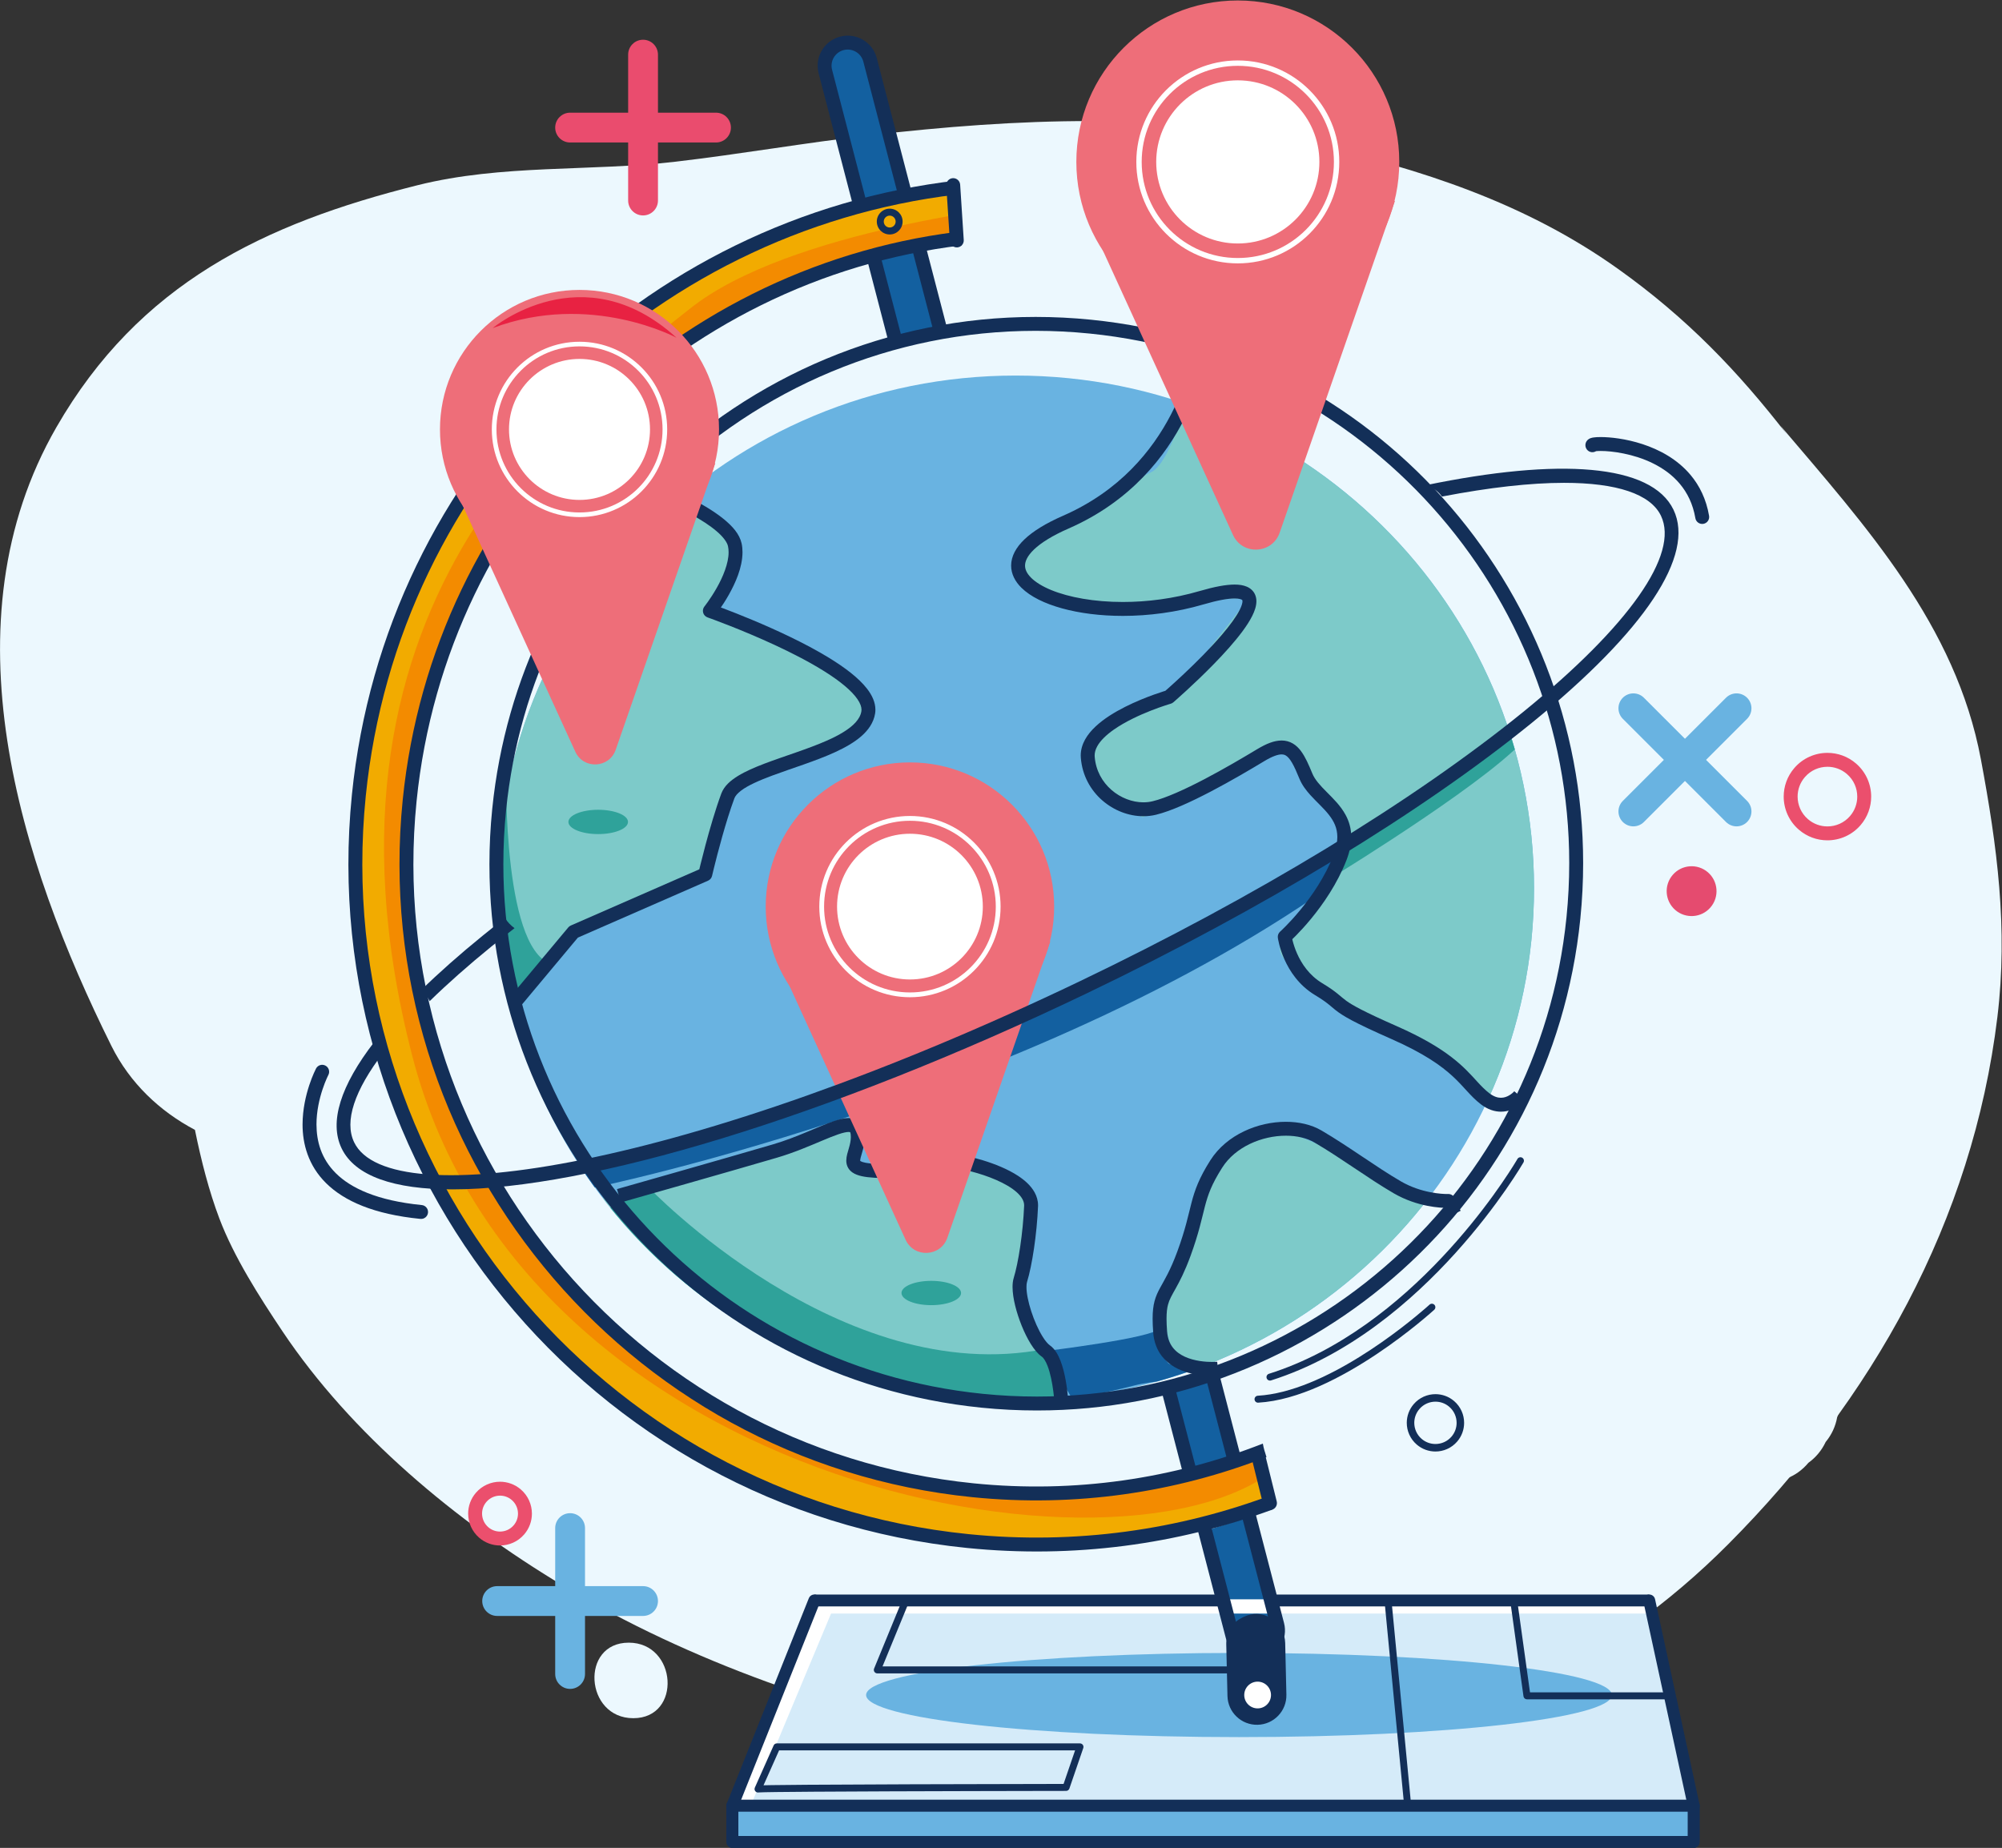 <?xml version="1.0" encoding="UTF-8" standalone="no"?>
<!DOCTYPE svg PUBLIC "-//W3C//DTD SVG 1.1//EN" "http://www.w3.org/Graphics/SVG/1.1/DTD/svg11.dtd">
<svg width="100%" height="100%" viewBox="0 0 989 913" version="1.1" xmlns="http://www.w3.org/2000/svg" xmlns:xlink="http://www.w3.org/1999/xlink" xml:space="preserve" xmlns:serif="http://www.serif.com/" style="fill-rule:evenodd;clip-rule:evenodd;stroke-linejoin:round;stroke-miterlimit:1.414;">
    <rect x="0" y="0" width="989" height="913" fill="#333333" stroke="none"/>
    <g transform="matrix(1,0,0,1,-238.38,-2945.04)">
        <g transform="matrix(4.167,0,0,4.167,0,0)">
            <path d="M204.893,808.855C204.799,809.11 204.696,809.361 204.601,809.614C204.386,809.978 204.166,810.338 203.948,810.699C202.309,811.27 200.669,811.843 199.021,812.391C197.782,812.659 196.546,812.872 195.307,813.057C195.803,811.603 196.225,810.11 196.563,808.579C197.399,804.789 197.852,800.381 197.731,795.937L197.951,795.974C199.667,796.568 201.354,797.219 203.021,797.919C203.522,798.239 204.02,798.567 204.513,798.898C204.721,802.159 204.871,805.407 204.917,808.697L204.893,808.855ZM202.42,820.159C203.115,817.044 203.81,813.929 204.505,810.814L204.508,810.812L204.554,810.789C203.979,813.938 203.276,817.063 202.42,820.159ZM292.045,796.787C289.067,780.859 278.414,769.161 268.265,757.207L269.046,758.264C263.272,750.82 257.243,744.489 249.017,738.626C238,730.774 225.624,726.791 212.643,723.824C195.694,719.949 177.612,720.807 160.44,722.782C152.711,723.671 145.038,725.02 137.316,725.922C127.137,727.111 116.727,726.203 106.703,728.715C88.49,733.279 73.698,740.373 63.897,757.404C50.553,780.591 59.53,808.852 70.416,830.769C72.607,835.18 76.145,838.515 80.316,840.718C81.065,844.39 81.988,847.991 83.21,851.221C84.943,855.801 87.955,860.51 90.691,864.6C98.883,876.843 111.267,887.135 123.963,894.764C139.109,903.864 156.599,909.856 173.868,913.348C185.778,915.757 198.569,916.055 210.677,914.78C230.222,912.72 248.17,903.834 262.088,889.85C279.157,872.702 291.067,851.551 294.001,827.343C295.278,816.809 293.966,807.065 292.045,796.787Z" style="fill:rgb(236,248,254);fill-rule:nonzero;"/>
            <path d="M277.251,868.257C277.209,867.793 277.151,867.331 277.077,866.87C277.001,866.277 276.964,865.781 276.835,865.235C275.997,861.676 272.995,858.67 269.527,857.634C267.783,857.113 265.852,857.074 264.081,857.466C263.476,857.599 262.884,857.799 262.304,858.03C261.048,858.404 259.793,858.779 258.536,859.154C257.571,859.671 256.607,860.189 255.643,860.706C254.854,861.443 254.063,862.18 253.273,862.917C252.696,863.829 252.118,864.742 251.54,865.654C251.21,866.698 250.88,867.742 250.55,868.786L250.412,872.181L251.176,875.492C251.693,876.457 252.211,877.422 252.729,878.387C253.658,879.783 254.852,880.862 256.308,881.623C257.168,882.331 258.146,882.785 259.242,882.985C260.278,883.464 261.367,883.652 262.506,883.549C263.651,883.745 264.77,883.641 265.859,883.236C266.997,883.126 268.031,882.74 268.962,882.078C270.002,881.678 270.88,881.051 271.594,880.196C272.489,879.547 273.173,878.722 273.645,877.722C274.354,876.863 274.807,875.884 275.007,874.788C275.095,874.575 275.153,874.358 275.226,874.142C275.669,873.527 276.05,872.856 276.368,872.11C277.003,870.92 277.298,869.635 277.251,868.257Z" style="fill:rgb(236,248,254);fill-rule:nonzero;"/>
            <path d="M131.747,901.52C125.958,901.52 126.535,910.476 132.286,910.476C138.074,910.476 137.498,901.52 131.747,901.52Z" style="fill:rgb(236,248,254);fill-rule:nonzero;"/>
            <path d="M102.555,862.987C101.128,862.987 100.842,865.213 102.282,865.213C103.71,865.213 103.995,862.987 102.555,862.987Z" style="fill:rgb(236,248,254);fill-rule:nonzero;"/>
            <path d="M144.269,920.701L257.999,920.701L252.882,896.773L154.647,896.701" style="fill:rgb(213,235,249);fill-rule:nonzero;"/>
            <path d="M239.068,812.064C239.068,845.632 211.555,872.844 177.614,872.844C143.674,872.844 116.16,845.632 116.16,812.064C116.16,778.495 143.674,751.282 177.614,751.282C211.555,751.282 239.068,778.495 239.068,812.064Z" style="fill:rgb(105,179,225);fill-rule:nonzero;"/>
            <clipPath id="_clip1">
                <path d="M239.068,812.064C239.068,845.632 211.555,872.844 177.614,872.844C143.674,872.844 116.16,845.632 116.16,812.064C116.16,778.495 143.674,751.282 177.614,751.282C211.555,751.282 239.068,778.495 239.068,812.064Z" clip-rule="nonzero"/>
            </clipPath>
            <g clip-path="url(#_clip1)">
                <path d="M127.403,847.619C127.403,847.619 183.908,836.088 219.945,808.124L218.792,805.529L208.125,812.592L183.044,825.277C183.044,825.277 134.467,845.889 123.944,846.034" style="fill:rgb(19,96,160);fill-rule:nonzero;"/>
                <path d="M118.322,826.43L123.367,819.871L126.467,816.7L140.953,810.214L143.548,801.06L150.611,796.88L159.476,793.637L160.773,791.042L158.539,787.943L149.818,782.826L143.476,780.087L141.962,778.934L144.125,775.186L144.341,771.799L141.962,768.484L134.034,763.943L119.26,781.817L115.224,797.457L114.791,806.394L113.277,810.358L112.557,815.331" style="fill:rgb(125,202,201);fill-rule:nonzero;"/>
                <path d="M128.701,848.773L153.277,841.565L158.611,840.196L158.106,843.223L159.115,845.313L162.215,845.889L167.044,845.241L171.151,845.025L175.26,846.178L177.927,847.836L179.296,850.142L179.008,854.611L178.575,858.502L179.151,862.538L180.377,866.142L182.251,868.592L183.044,870.971L183.188,873.349L181.963,876.448L172.089,877.53C172.089,877.53 167.692,878.755 162.287,876.52C156.882,874.286 148.305,870.467 148.305,870.467L137.782,866.646" style="fill:rgb(125,202,201);fill-rule:nonzero;"/>
                <path d="M200.485,744.267C200.485,744.267 197.025,761.132 193.711,762.718C190.396,764.303 184.197,768.484 184.197,768.484C184.197,768.484 177.854,771.078 177.854,773.096C177.854,775.114 180.882,776.556 181.314,776.988C181.746,777.421 195.296,779.583 199.477,778.429C203.656,777.277 205.098,777.853 205.098,777.853L202.647,781.024L196.161,789.24L188.521,793.277C188.521,793.277 184.485,795.295 186.792,798.61C189.098,801.926 192.701,803.655 192.701,803.655L207.26,795.871C207.26,795.871 210.863,794.574 211.152,795.871C211.44,797.169 212.594,800.484 212.594,800.484L214.035,801.205L215.332,803.655L217.206,807.691L213.747,813.313L211.152,816.628C211.152,816.628 208.558,818.214 208.99,819.655C209.422,821.096 213.458,824.268 213.458,824.268L218.792,826.718C218.792,826.718 225.711,829.745 225.711,830.178C225.711,830.61 228.737,832.484 228.737,832.484L231.909,835.655C231.909,835.655 232.773,837.385 235.225,837.529C237.675,837.673 241.134,836.952 241.134,836.952C241.134,836.952 244.018,833.493 244.594,831.763C245.17,830.033 247.765,813.169 247.765,813.169L247.621,797.889L240.558,782.754L230.179,770.502" style="fill:rgb(125,202,201);fill-rule:nonzero;"/>
                <path d="M203.801,842.574L199.572,849.109L196.594,857.758L194.96,862.082L196.305,867.944L200.245,870.538L207.74,871.115L222.924,867.944C222.924,867.944 230.42,862.37 230.9,861.89C231.381,861.409 233.975,855.451 233.975,855.451L234.167,853.529L234.071,851.223L222.924,848.34L215.717,843.343L209.854,840.941L208.029,840.844" style="fill:rgb(125,202,201);fill-rule:nonzero;"/>
                <path d="M134.034,847.475C134.034,847.475 156.905,871.499 181.122,866.695L182.852,872.844L182.947,875.343L171.32,875.439L158.059,874.286L147.872,871.884L137.494,866.695L127.308,860.737L123.176,853.433" style="fill:rgb(47,162,154);fill-rule:nonzero;"/>
                <path d="M171.143,860.062C171.143,860.858 169.562,861.503 167.611,861.503C165.661,861.503 164.08,860.858 164.08,860.062C164.08,859.266 165.661,858.62 167.611,858.62C169.562,858.62 171.143,859.266 171.143,860.062Z" style="fill:rgb(47,162,154);fill-rule:nonzero;"/>
                <path d="M131.656,804.208C131.656,805.004 130.075,805.649 128.123,805.649C126.174,805.649 124.593,805.004 124.593,804.208C124.593,803.411 126.174,802.766 128.123,802.766C130.075,802.766 131.656,803.411 131.656,804.208Z" style="fill:rgb(47,162,154);fill-rule:nonzero;"/>
                <path d="M208.918,760.58C208.918,761.376 207.337,762.021 205.387,762.021C203.436,762.021 201.854,761.376 201.854,760.58C201.854,759.783 203.436,759.138 205.387,759.138C207.337,759.138 208.918,759.783 208.918,760.58Z" style="fill:rgb(47,162,154);fill-rule:nonzero;"/>
                <path d="M215.909,810.286C215.909,810.286 235.152,798.466 238.468,793.781C241.783,789.096 236.306,792.556 236.306,792.556L216.053,807.259" style="fill:rgb(47,162,154);fill-rule:nonzero;"/>
                <path d="M117.218,796.448C117.218,796.448 116.545,817.493 121.926,820.76L117.698,826.622L115.584,808.172" style="fill:rgb(47,162,154);fill-rule:nonzero;"/>
                <path d="M181.062,866.953C181.062,866.953 193.927,865.403 194.665,864.268C195.404,863.133 194.665,866.935 194.665,866.935C194.665,866.935 195.458,868.124 195.692,868.376C195.927,868.629 199.801,869.71 199.801,869.71L197.242,870.322C197.242,870.322 193.854,870.467 191.765,871.007C189.675,871.548 187.729,871.944 187.729,871.944L185.891,872.737L184.449,872.844" style="fill:rgb(19,96,160);fill-rule:nonzero;"/>
            </g>
            <path d="M120.965,773.433C120.965,773.433 127.212,768.196 133.698,774.105C133.698,774.105 127.74,770.886 120.965,773.433Z" style="fill:rgb(232,34,66);fill-rule:nonzero;"/>
            <path d="M133.698,774.105C133.698,774.105 127.74,770.886 120.965,773.433C120.965,773.433 127.212,768.196 133.698,774.105Z" style="fill:rgb(232,34,66);fill-rule:nonzero;"/>
            <path d="M191.765,882.791L192.023,882.733L204.954,879.836L206.539,879.692L207.26,884.16L204.449,885.89L189.675,889.493L177.494,889.854L164.377,888.124L153.71,885.53L139.8,879.548L125.458,868.809L120.629,863.403L111.188,851.872L107.728,844.664L104.484,836.448L100.088,822.61L99.511,814.25L99.295,805.817L99.584,798.25L101.313,790.177L104.917,779.655L109.025,771.006L117.602,757.601L126.611,748.592L139.079,740.231L154.287,732.375L169.71,729.132L171.151,734.826L156.81,738.141L137.782,747.006L127.62,755.799L116.448,769.06L110.972,780.232L106.286,795.583L104.917,813.457L107.079,825.781L113.134,842.646L118.106,850.646L126.611,861.457L141.241,872.484L154.719,879.475L172.593,883.439L191.765,882.791Z" style="fill:rgb(242,171,0);fill-rule:nonzero;"/>
            <clipPath id="_clip2">
                <path d="M191.765,882.791L192.023,882.733L204.954,879.836L206.539,879.692L207.26,884.16L204.449,885.89L189.675,889.493L177.494,889.854L164.377,888.124L153.71,885.53L139.8,879.548L125.458,868.809L120.629,863.403L111.188,851.872L107.728,844.664L104.484,836.448L100.088,822.61L99.511,814.25L99.295,805.817L99.584,798.25L101.313,790.177L104.917,779.655L109.025,771.006L117.602,757.601L126.611,748.592L139.079,740.231L154.287,732.375L169.71,729.132L171.151,734.826L156.81,738.141L137.782,747.006L127.62,755.799L116.448,769.06L110.972,780.232L106.286,795.583L104.917,813.457L107.079,825.781L113.134,842.646L118.106,850.646L126.611,861.457L141.241,872.484L154.719,879.475L172.593,883.439L191.765,882.791Z" clip-rule="nonzero"/>
            </clipPath>
            <g clip-path="url(#_clip2)">
                <path d="M179.008,731.006C179.008,731.006 150.755,733.889 138.936,743.403C127.115,752.916 91.81,776.551 106.07,831.907C119.908,885.626 196.882,896.773 210.72,878.611" style="fill:rgb(243,139,0);fill-rule:nonzero;"/>
            </g>
            <path d="M194.936,870.611C194.936,870.899 197.963,881.133 197.963,881.133L201.711,880.629L203.729,880.052L202.72,875.655L201.422,870.467" style="fill:rgb(19,96,160);fill-rule:nonzero;"/>
            <path d="M200.053,888.268C200.053,888.485 203.44,900.592 203.584,900.809C203.729,901.025 208.63,901.385 208.63,901.385L207.549,896.268L205.314,887.259L205.314,886.611" style="fill:rgb(19,96,160);fill-rule:nonzero;"/>
            <path d="M143.933,920.989L143.933,925.602L258.096,925.602L258.096,920.701" style="fill:rgb(105,179,225);fill-rule:nonzero;"/>
            <path d="M248.293,907.728C248.293,910.484 228.502,912.718 204.089,912.718C179.676,912.718 159.885,910.484 159.885,907.728C159.885,904.971 179.676,902.737 204.089,902.737C228.502,902.737 248.293,904.971 248.293,907.728Z" style="fill:rgb(105,179,225);fill-rule:nonzero;"/>
            <path d="M162.899,746.717L168.846,745.565L166.215,736.267L161.025,737.06" style="fill:rgb(19,96,160);fill-rule:nonzero;"/>
            <path d="M158.972,730.501L154.503,714.141L157.603,711.762L159.692,712.123L164.521,729.132" style="fill:rgb(19,96,160);fill-rule:nonzero;"/>
            <path d="M146.143,920.989L155.729,898.07L252.666,898.07L252.81,896.412L154.07,896.341L144.485,920.773" style="fill:white;fill-rule:nonzero;"/>
            <path d="M243.739,815.583L242.918,815.5C239.635,848.059 212.174,872.34 180.138,872.34C178.017,872.34 175.876,872.234 173.721,872.016C141.162,868.734 116.88,841.272 116.88,809.236C116.88,807.116 116.986,804.975 117.204,802.82C118.744,787.568 125.582,774.139 135.713,764.164C147.214,752.842 162.951,745.979 179.984,745.979C182.104,745.979 184.245,746.086 186.401,746.303C218.961,749.585 243.242,777.047 243.242,809.083C243.242,811.204 243.135,813.344 242.918,815.5L243.739,815.583L244.56,815.665C244.782,813.455 244.892,811.259 244.892,809.083C244.891,776.204 219.977,748.033 186.567,744.662C184.356,744.439 182.159,744.33 179.984,744.33C162.504,744.33 146.353,751.373 134.556,762.989C124.162,773.22 117.141,787.01 115.563,802.654C115.339,804.864 115.23,807.061 115.23,809.236C115.231,842.115 140.145,870.286 173.556,873.658C175.766,873.881 177.962,873.99 180.138,873.99C213.017,873.989 241.188,849.076 244.56,815.665L243.739,815.583Z" style="fill:rgb(19,47,88);fill-rule:nonzero;"/>
            <path d="M208.191,883.926C197.012,888.153 184.721,889.931 172.044,888.653C128.211,884.232 96.147,844.974 100.568,801.141C104.39,763.26 134.231,734.174 170.559,729.827L170.729,728.147C133.486,732.431 102.84,762.185 98.926,800.976C94.415,845.714 127.141,885.781 171.878,890.294C184.527,891.57 196.802,889.867 208.006,885.759L208.191,883.926Z" style="fill:rgb(19,47,88);fill-rule:nonzero;"/>
            <path d="M206.919,877.916C196.358,882.063 184.695,883.844 172.651,882.629C132.14,878.543 102.506,842.26 106.592,801.749C110.121,766.758 137.673,739.885 171.222,735.845C170.906,735.358 170.665,734.823 170.505,734.267C136.441,738.611 108.541,765.99 104.951,801.583C100.773,843 131.069,880.093 172.485,884.27C184.735,885.506 196.598,883.708 207.351,879.515C207.173,878.989 207.013,878.458 206.919,877.916Z" style="fill:rgb(19,47,88);fill-rule:nonzero;"/>
            <path d="M209.429,899.181L205.926,885.72C205.734,885.868 205.521,886.006 205.267,886.122C204.991,886.248 204.698,886.337 204.403,886.419L207.832,899.596C207.961,900.091 207.89,900.607 207.631,901.047C207.372,901.488 206.957,901.802 206.462,901.931C205.967,902.06 205.452,901.988 205.011,901.729C204.57,901.47 204.257,901.055 204.128,900.56L200.78,887.697C200.569,887.78 200.357,887.859 200.146,887.943C199.809,888.077 199.484,888.125 199.183,888.106L202.531,900.976C202.771,901.897 203.354,902.67 204.176,903.152C204.625,903.416 205.116,903.575 205.62,903.626C206.036,903.668 206.461,903.635 206.877,903.527C208.779,903.032 209.923,901.083 209.429,899.181Z" style="fill:rgb(19,47,88);fill-rule:nonzero;"/>
            <path d="M203.593,879.518C203.842,879.466 204.075,879.455 204.299,879.466L201.585,869.038C201.136,869.339 200.626,869.571 200.056,869.711L202.697,879.861C202.983,879.715 203.275,879.584 203.593,879.518Z" style="fill:rgb(19,47,88);fill-rule:nonzero;"/>
            <path d="M198.687,881.211C198.818,881.197 198.949,881.179 199.08,881.162L196.399,870.86C195.901,871.02 195.355,871.11 194.761,871.112L197.534,881.771C197.811,881.495 198.183,881.286 198.687,881.211Z" style="fill:rgb(19,47,88);fill-rule:nonzero;"/>
            <path d="M166.892,735.704L166.665,735.777C166.204,735.875 165.743,735.973 165.283,736.074L168.008,746.545C168.448,746.219 168.953,745.966 169.519,745.8L166.892,735.704Z" style="fill:rgb(19,47,88);fill-rule:nonzero;"/>
            <path d="M158.59,731.252L158.709,731.228C159.122,731.073 159.539,730.938 159.96,730.818L155.851,715.026C155.723,714.531 155.794,714.015 156.053,713.575C156.312,713.134 156.727,712.82 157.222,712.691C157.445,712.633 157.673,712.616 157.896,712.639C158.167,712.666 158.431,712.751 158.672,712.893C159.113,713.152 159.427,713.567 159.556,714.062L163.684,729.925C164.12,729.819 164.557,729.708 164.988,729.579C165.088,729.55 165.188,729.544 165.286,729.535L161.152,713.646C160.912,712.725 160.328,711.952 159.508,711.47C158.687,710.988 157.727,710.855 156.806,711.095C154.904,711.59 153.76,713.539 154.255,715.441L158.389,731.329L158.59,731.252Z" style="fill:rgb(19,47,88);fill-rule:nonzero;"/>
            <path d="M161.171,737.106C160.759,737.228 160.339,737.16 159.964,736.976L159.867,737.01L162.577,747.424C163.062,747.223 163.598,747.095 164.185,747.053L161.567,736.995C161.436,737.033 161.303,737.067 161.171,737.106Z" style="fill:rgb(19,47,88);fill-rule:nonzero;"/>
            <path d="M169.389,728.755L169.813,735.317C169.843,735.772 170.235,736.116 170.69,736.087C171.145,736.058 171.489,735.665 171.46,735.211L171.035,728.648C171.005,728.194 170.613,727.849 170.158,727.878C169.704,727.908 169.359,728.3 169.389,728.755Z" style="fill:rgb(19,47,88);fill-rule:nonzero;"/>
            <path d="M205.539,879.425L206.964,885.17C207.073,885.613 207.521,885.882 207.963,885.772C208.405,885.663 208.675,885.215 208.565,884.773L207.14,879.028C207.031,878.586 206.583,878.316 206.141,878.426C205.699,878.535 205.429,878.983 205.539,879.425Z" style="fill:rgb(19,47,88);fill-rule:nonzero;"/>
            <path d="M202.582,901.729L202.725,907.845C202.77,909.774 204.37,911.302 206.3,911.257C208.229,911.212 209.756,909.612 209.711,907.682L209.568,901.558C209.515,899.25 207.243,897.527 205.064,898.295C204.764,898.401 204.465,898.538 204.175,898.713C203.135,899.338 202.554,900.516 202.582,901.729Z" style="fill:rgb(19,47,88);fill-rule:nonzero;"/>
            <path d="M134.273,765.502L134.367,765.538C134.847,765.721 137.076,766.599 139.228,767.787C140.302,768.379 141.357,769.052 142.147,769.727C142.946,770.397 143.435,771.084 143.515,771.534C143.561,771.75 143.583,771.982 143.583,772.229C143.594,773.535 142.9,775.195 142.167,776.475C141.803,777.118 141.436,777.671 141.162,778.06C141.026,778.254 140.912,778.408 140.834,778.511L140.745,778.628L140.717,778.663C140.55,778.872 140.495,779.148 140.568,779.405C140.642,779.663 140.835,779.867 141.087,779.956C141.088,779.957 141.373,780.057 141.882,780.246C143.663,780.908 148.14,782.643 152.132,784.746C154.126,785.795 155.999,786.941 157.329,788.054C157.993,788.61 158.52,789.157 158.858,789.651C159.2,790.148 159.341,790.571 159.339,790.901L159.324,791.091L159.325,791.086C159.252,791.539 159.034,791.966 158.637,792.407C157.95,793.177 156.714,793.916 155.223,794.571C152.987,795.562 150.211,796.392 147.845,797.292C146.66,797.744 145.576,798.212 144.684,798.759C143.802,799.309 143.065,799.936 142.72,800.839C141.298,804.691 140.02,810.214 140.015,810.231L140.818,810.417L140.488,809.661L124.876,816.49C124.761,816.54 124.654,816.62 124.574,816.717L117.654,825.001L118.92,826.058L125.715,817.923L141.149,811.173C141.388,811.068 141.563,810.859 141.622,810.604C141.622,810.603 141.7,810.265 141.841,809.693C142.262,807.978 143.244,804.176 144.268,801.411C144.359,801.156 144.614,800.829 145.072,800.487C145.867,799.883 147.211,799.284 148.762,798.71C151.094,797.84 153.892,797.001 156.228,795.927C157.397,795.388 158.457,794.791 159.3,794.061C160.138,793.335 160.782,792.436 160.954,791.342L160.955,791.337C160.977,791.195 160.988,791.049 160.988,790.901C160.984,790.002 160.586,789.184 160.01,788.431C158.99,787.114 157.354,785.895 155.456,784.73C149.771,781.26 141.661,778.413 141.635,778.4L141.361,779.178L142.005,779.694C142.023,779.671 142.807,778.692 143.602,777.288C144.391,775.879 145.221,774.064 145.232,772.229C145.232,771.884 145.201,771.538 145.129,771.194C144.87,770.047 144.035,769.15 143.03,768.315C141.509,767.074 139.483,766.006 137.819,765.223C136.156,764.443 134.862,763.962 134.848,763.956L134.273,765.502Z" style="fill:rgb(19,47,88);fill-rule:nonzero;"/>
            <path d="M198.753,747.771L198.749,747.801C198.703,748.166 198.192,751.745 196.006,755.942C193.816,760.142 189.983,764.948 183.237,767.903C181.18,768.804 179.688,769.727 178.667,770.695C177.653,771.656 177.08,772.715 177.078,773.816C177.077,774.813 177.559,775.713 178.287,776.43C179.386,777.513 181.059,778.315 183.124,778.889C185.189,779.458 187.653,779.778 190.322,779.778C193.349,779.778 196.64,779.365 199.894,778.413C201.59,777.915 202.811,777.711 203.571,777.713C204.104,777.709 204.383,777.82 204.446,777.872L204.487,777.914L204.506,778.042C204.511,778.217 204.416,778.593 204.183,779.05C203.781,779.856 203.011,780.908 202.091,781.985C200.708,783.608 198.987,785.313 197.616,786.605C196.931,787.251 196.333,787.795 195.907,788.177C195.694,788.368 195.524,788.518 195.407,788.62C195.291,788.722 195.23,788.775 195.23,788.775L195.77,789.399L195.542,788.606C195.514,788.615 193.077,789.313 190.591,790.565C189.346,791.194 188.087,791.957 187.093,792.887C186.596,793.352 186.164,793.862 185.846,794.434C185.529,795.005 185.329,795.647 185.329,796.328C185.329,796.42 185.333,796.515 185.341,796.613L185.341,796.609C185.506,798.707 186.507,800.454 187.883,801.652C189.26,802.851 191.011,803.53 192.759,803.532C193.26,803.532 193.761,803.475 194.251,803.356C196.074,802.908 198.421,801.82 200.771,800.592C203.115,799.365 205.437,797.997 207.09,796.999C208.071,796.402 208.755,796.195 209.142,796.202C209.354,796.204 209.49,796.245 209.636,796.328C209.853,796.451 210.111,796.727 210.384,797.2C210.658,797.67 210.94,798.313 211.253,799.078C211.565,799.835 212.044,800.458 212.55,801.02C213.312,801.861 214.148,802.589 214.754,803.369C215.362,804.155 215.745,804.931 215.75,805.997C215.75,806.592 215.623,807.294 215.294,808.147C214.297,810.723 212.708,813.007 211.368,814.634C210.699,815.448 210.092,816.099 209.656,816.543C209.438,816.765 209.262,816.935 209.142,817.049L209.006,817.176L208.964,817.214C208.761,817.396 208.661,817.668 208.697,817.938C208.705,817.99 208.853,819.087 209.468,820.48C210.082,821.868 211.176,823.573 213.099,824.735C213.939,825.242 214.393,825.577 214.746,825.862C215.011,826.076 215.231,826.275 215.519,826.504C215.952,826.849 216.504,827.224 217.483,827.743C218.465,828.265 219.891,828.945 222.138,829.936C226.056,831.664 228.075,833.124 229.419,834.36C230.093,834.98 230.603,835.551 231.109,836.104C231.615,836.654 232.121,837.191 232.769,837.686C233.571,838.304 234.405,838.567 235.146,838.563C236.04,838.562 236.749,838.211 237.224,837.884C237.701,837.553 237.966,837.235 237.999,837.195L236.726,836.147L237.109,836.463L236.729,836.142L236.726,836.147L237.109,836.463L236.729,836.142L236.7,836.174C236.628,836.252 236.423,836.452 236.145,836.617C235.864,836.785 235.523,836.914 235.146,836.913C234.775,836.91 234.338,836.804 233.77,836.375C233.252,835.98 232.82,835.529 232.324,834.988C231.583,834.18 230.709,833.185 229.27,832.082C227.83,830.976 225.831,829.761 222.803,828.426C218.841,826.68 217.513,825.927 216.798,825.405C216.438,825.144 216.191,824.911 215.783,824.58C215.377,824.251 214.841,823.858 213.951,823.322C212.414,822.397 211.503,821.002 210.977,819.812C210.714,819.219 210.551,818.683 210.454,818.302C210.406,818.111 210.375,817.959 210.356,817.858L210.336,817.746L210.332,817.721L210.332,817.719L209.515,817.829L210.065,818.443C210.107,818.396 214.641,814.365 216.833,808.743C217.221,807.738 217.4,806.83 217.4,805.997C217.402,804.997 217.135,804.12 216.733,803.38C216.128,802.266 215.257,801.437 214.495,800.666C213.726,799.898 213.078,799.191 212.78,798.451C212.348,797.408 211.967,796.517 211.438,795.803C211.172,795.447 210.859,795.132 210.468,794.904C210.08,794.675 209.618,794.55 209.142,794.552C208.251,794.559 207.345,794.924 206.238,795.587C204.6,796.575 202.301,797.929 200.006,799.131C197.717,800.333 195.405,801.382 193.861,801.753C193.505,801.84 193.135,801.883 192.759,801.883C191.446,801.885 190.049,801.355 188.968,800.409C187.885,799.461 187.118,798.126 186.985,796.478L186.985,796.474L186.979,796.328C186.979,795.968 187.08,795.613 187.289,795.234C187.65,794.575 188.364,793.881 189.255,793.26C190.588,792.324 192.29,791.543 193.645,791.011C194.323,790.745 194.916,790.538 195.336,790.4C195.547,790.33 195.714,790.278 195.828,790.243C195.942,790.208 195.997,790.192 195.997,790.192C196.113,790.158 196.217,790.102 196.309,790.023C196.319,790.014 198.721,787.94 201.141,785.457C202.352,784.215 203.566,782.873 204.5,781.614C204.967,780.983 205.364,780.373 205.658,779.788C205.948,779.201 206.15,778.641 206.156,778.042C206.156,777.767 206.106,777.478 205.977,777.207C205.786,776.795 205.414,776.474 204.998,776.305C204.579,776.13 204.112,776.065 203.571,776.063C202.54,776.066 201.213,776.31 199.43,776.83C196.342,777.734 193.199,778.129 190.322,778.128C186.942,778.13 183.923,777.578 181.824,776.712C180.775,776.281 179.961,775.771 179.449,775.259C178.933,774.741 178.729,774.272 178.728,773.816C178.727,773.316 178.986,772.672 179.803,771.891C180.614,771.118 181.954,770.263 183.898,769.414C191.282,766.184 195.423,760.811 197.688,756.276C199.957,751.737 200.383,748.021 200.392,747.959L198.753,747.771Z" style="fill:rgb(19,47,88);fill-rule:nonzero;"/>
            <path d="M130.8,849.326C130.802,849.325 143.946,845.599 149.331,844.014C151.341,843.422 153.152,842.637 154.638,842.013C155.38,841.701 156.042,841.43 156.59,841.244C157.136,841.056 157.577,840.964 157.811,840.968L157.979,840.987L157.996,840.993L158.014,840.966L157.99,840.988L157.996,840.993L158.014,840.966L157.99,840.988L158.011,841.031C158.025,841.066 158.043,841.128 158.055,841.221C158.069,841.335 158.075,841.449 158.075,841.564C158.076,842.013 157.969,842.458 157.837,842.909C157.713,843.364 157.544,843.802 157.535,844.36C157.533,844.631 157.591,844.95 157.763,845.238C157.89,845.454 158.073,845.638 158.277,845.777C158.587,845.987 158.941,846.113 159.362,846.209C159.784,846.303 160.28,846.363 160.888,846.398C161.214,846.417 161.531,846.425 161.837,846.425C163.73,846.426 165.271,846.095 166.552,845.779C167.833,845.458 168.852,845.175 169.685,845.18C169.811,845.18 169.931,845.186 170.051,845.198C171.072,845.297 173.377,845.81 175.312,846.659C176.283,847.081 177.166,847.592 177.757,848.129C178.053,848.397 178.275,848.668 178.415,848.924C178.556,849.182 178.619,849.417 178.62,849.667L178.619,849.734L179.443,849.759L178.619,849.725C178.552,851.326 178.381,853.023 178.157,854.541C177.934,856.058 177.653,857.406 177.385,858.275C177.282,858.615 177.247,858.969 177.246,859.344C177.253,860.683 177.703,862.374 178.329,863.939C178.645,864.718 179.007,865.457 179.398,866.088C179.795,866.719 180.201,867.245 180.718,867.612C180.891,867.717 181.18,868.125 181.396,868.704C181.732,869.567 181.954,870.749 182.076,871.694C182.138,872.167 182.177,872.584 182.201,872.879C182.213,873.027 182.221,873.145 182.226,873.225L182.233,873.343L183.881,873.266C183.879,873.244 183.818,871.909 183.543,870.395C183.405,869.637 183.215,868.835 182.935,868.109C182.648,867.387 182.298,866.716 181.659,866.257C181.462,866.127 181.121,865.744 180.8,865.218C180.308,864.429 179.818,863.328 179.465,862.239C179.109,861.154 178.892,860.06 178.896,859.344C178.895,859.082 178.926,858.875 178.962,858.76C179.27,857.755 179.555,856.358 179.789,854.782C180.021,853.208 180.198,851.463 180.267,849.794L180.268,849.785L180.27,849.667C180.271,849.113 180.115,848.589 179.861,848.13C179.414,847.324 178.7,846.695 177.88,846.157C176.646,845.355 175.139,844.759 173.736,844.328C172.329,843.899 171.044,843.642 170.217,843.557C170.04,843.539 169.862,843.531 169.685,843.531C168.506,843.536 167.398,843.875 166.157,844.177C164.915,844.483 163.539,844.775 161.837,844.775C161.561,844.775 161.276,844.768 160.982,844.751C160.007,844.701 159.445,844.553 159.262,844.447L159.183,844.396L159.178,844.391L159.139,844.425L159.188,844.409L159.178,844.391L159.139,844.425L159.188,844.409L159.184,844.36C159.175,844.229 159.277,843.848 159.422,843.366C159.562,842.881 159.724,842.272 159.725,841.564C159.725,841.388 159.715,841.204 159.691,841.013C159.634,840.543 159.453,840.074 159.076,839.747C158.7,839.419 158.229,839.316 157.811,839.319C157.247,839.323 156.688,839.472 156.06,839.682C154.199,840.318 151.707,841.597 148.865,842.432C146.183,843.221 141.552,844.549 137.594,845.678C135.615,846.243 133.804,846.758 132.488,847.132C131.172,847.506 130.352,847.738 130.35,847.739L130.8,849.326Z" style="fill:rgb(19,47,88);fill-rule:nonzero;"/>
            <path d="M201.508,868.217L201.479,868.219C201.408,868.225 201.212,868.237 200.934,868.237C200.174,868.24 198.794,868.135 197.674,867.617C197.112,867.36 196.62,867.011 196.255,866.541C195.891,866.07 195.633,865.473 195.567,864.619C195.523,864.029 195.502,863.535 195.502,863.115C195.502,862.357 195.568,861.85 195.678,861.437C195.84,860.824 196.129,860.339 196.6,859.497C197.065,858.662 197.665,857.523 198.338,855.686C199.354,852.916 199.68,851.211 200.053,849.788C200.429,848.366 200.83,847.21 202.085,845.219C202.868,843.979 204.042,843.025 205.39,842.381C206.735,841.737 208.247,841.41 209.648,841.411C210.954,841.41 212.156,841.696 213.036,842.215C216.265,844.106 219.356,846.444 222.428,848.234C225.259,849.876 228.056,849.97 228.768,849.973C228.871,849.973 228.931,849.971 228.941,849.971L228.908,849.147L228.162,849.498L228.878,851.019L230.37,850.316L229.654,848.795C229.513,848.496 229.206,848.309 228.875,848.322L228.855,848.323L228.768,848.324C228.22,848.327 225.687,848.228 223.258,846.808C220.308,845.093 217.208,842.75 213.87,840.792C212.662,840.086 211.188,839.763 209.648,839.762C207.996,839.762 206.26,840.138 204.678,840.893C203.099,841.647 201.67,842.789 200.69,844.337C199.36,846.43 198.848,847.863 198.458,849.37C198.064,850.876 197.77,852.44 196.789,855.118C195.928,857.458 195.261,858.484 194.737,859.453C194.474,859.937 194.24,860.425 194.084,861.012C193.927,861.599 193.852,862.264 193.852,863.115C193.852,863.589 193.875,864.122 193.921,864.741C194.004,865.882 194.387,866.831 194.953,867.555C195.806,868.646 197.002,869.214 198.107,869.522C199.218,869.83 200.266,869.885 200.934,869.886C201.368,869.886 201.641,869.861 201.661,869.86L201.509,868.217L201.508,868.217Z" style="fill:rgb(19,47,88);fill-rule:nonzero;"/>
            <path d="M246.725,759.178L246.01,759.535L246.809,759.535C246.804,759.322 246.744,759.222 246.725,759.178L246.01,759.535L246.809,759.535L246.01,759.535L246.688,759.957C246.752,759.858 246.81,759.702 246.809,759.535L246.01,759.535L246.688,759.957L246.054,759.562L246.408,760.224C246.46,760.19 246.563,760.146 246.688,759.957L246.054,759.562L246.408,760.224L246.16,759.762L246.321,760.261L246.408,760.224L246.16,759.762L246.321,760.261L246.254,760.053L246.311,760.264L246.321,760.261L246.254,760.053L246.311,760.264L246.361,760.255C246.465,760.239 246.683,760.223 246.963,760.223C248.252,760.219 250.866,760.539 253.204,761.708C254.376,762.291 255.482,763.079 256.361,764.129C257.239,765.181 257.903,766.492 258.195,768.189C258.271,768.638 258.696,768.941 259.146,768.864C259.595,768.788 259.897,768.362 259.821,767.913C259.486,765.936 258.683,764.329 257.626,763.069C256.038,761.177 253.915,760.065 251.937,759.415C249.953,758.766 248.108,758.575 246.963,758.574C246.627,758.574 246.355,758.589 246.124,758.623C246.005,758.641 245.902,758.659 245.764,758.709C245.694,758.737 245.612,758.767 245.491,758.859C245.431,758.907 245.358,758.974 245.288,759.085C245.219,759.194 245.158,759.359 245.159,759.535C245.164,759.755 245.227,759.863 245.25,759.915C245.453,760.323 245.948,760.488 246.356,760.284C246.763,760.081 246.929,759.585 246.725,759.178Z" style="fill:rgb(19,47,88);fill-rule:nonzero;"/>
            <path d="M94.672,833.447C94.646,833.509 93.085,836.459 93.076,840.073C93.07,842.348 93.733,844.937 95.872,847.044C98.008,849.152 101.516,850.728 107.046,851.275C107.499,851.32 107.903,850.989 107.948,850.536C107.992,850.082 107.661,849.678 107.208,849.634C101.906,849.108 98.8,847.621 97.031,845.871C95.265,844.12 94.732,842.055 94.726,840.073C94.725,838.51 95.078,837.027 95.435,835.945C95.613,835.404 95.792,834.963 95.924,834.661C95.99,834.51 96.044,834.394 96.081,834.318L96.123,834.233L96.134,834.212C96.345,833.808 96.189,833.31 95.785,833.099C95.381,832.887 94.883,833.044 94.672,833.447Z" style="fill:rgb(19,47,88);fill-rule:nonzero;"/>
            <path d="M131.675,713.232L131.675,730.529C131.675,731.505 132.466,732.296 133.442,732.296C134.418,732.296 135.21,731.505 135.21,730.529L135.21,713.232C135.21,712.255 134.418,711.464 133.442,711.464C132.466,711.464 131.675,712.255 131.675,713.232Z" style="fill:rgb(234,76,110);fill-rule:nonzero;"/>
            <path d="M142.091,720.113L124.794,720.113C123.818,720.113 123.026,720.904 123.026,721.881C123.026,722.857 123.818,723.648 124.794,723.648L142.091,723.648C143.067,723.648 143.858,722.857 143.858,721.881C143.858,720.904 143.067,720.113 142.091,720.113Z" style="fill:rgb(234,76,110);fill-rule:nonzero;"/>
            <path d="M123.026,887.936L123.026,905.233C123.026,906.209 123.818,907.001 124.794,907.001C125.77,907.001 126.561,906.209 126.561,905.233L126.561,887.936C126.561,886.96 125.77,886.168 124.794,886.168C123.818,886.168 123.026,886.96 123.026,887.936Z" style="fill:rgb(105,179,225);fill-rule:nonzero;"/>
            <path d="M133.442,894.817L116.145,894.817C115.168,894.817 114.377,895.608 114.377,896.584C114.377,897.56 115.168,898.352 116.145,898.352L133.442,898.352C134.418,898.352 135.21,897.56 135.21,896.584C135.21,895.608 134.418,894.817 133.442,894.817Z" style="fill:rgb(105,179,225);fill-rule:nonzero;"/>
            <path d="M249.596,791.983L261.827,804.214C262.518,804.905 263.637,804.905 264.327,804.214C265.017,803.524 265.017,802.405 264.327,801.715L252.095,789.484C251.405,788.793 250.286,788.794 249.596,789.484C248.906,790.174 248.906,791.293 249.596,791.983Z" style="fill:rgb(105,179,225);fill-rule:nonzero;"/>
            <path d="M252.095,804.214L264.327,791.983C265.017,791.293 265.017,790.174 264.327,789.484C263.637,788.794 262.518,788.793 261.827,789.484L249.596,801.715C248.906,802.405 248.906,803.524 249.596,804.214C250.286,804.905 251.405,804.905 252.095,804.214Z" style="fill:rgb(105,179,225);fill-rule:nonzero;"/>
            <path d="M271.004,804.504L270.465,805.128C271.442,805.973 272.653,806.39 273.851,806.389C275.302,806.39 276.753,805.778 277.777,804.593C278.622,803.615 279.039,802.404 279.038,801.206C279.039,799.754 278.427,798.304 277.242,797.28C276.265,796.435 275.053,796.018 273.855,796.019C272.403,796.018 270.952,796.629 269.929,797.816C269.084,798.792 268.667,800.003 268.668,801.202C268.667,802.654 269.278,804.104 270.465,805.128L271.004,804.504L271.543,803.879C270.731,803.178 270.319,802.197 270.317,801.202C270.318,800.382 270.599,799.564 271.178,798.893C271.878,798.082 272.859,797.67 273.855,797.668C274.676,797.669 275.493,797.95 276.164,798.528C276.974,799.229 277.387,800.211 277.388,801.206C277.388,802.027 277.107,802.844 276.529,803.515C275.827,804.326 274.846,804.738 273.851,804.739C273.031,804.738 272.213,804.458 271.543,803.879L271.004,804.504Z" style="fill:rgb(235,79,109);fill-rule:nonzero;"/>
            <path d="M255.817,814.652C257.053,815.718 258.919,815.582 259.984,814.347C261.052,813.112 260.915,811.246 259.681,810.179C258.445,809.113 256.579,809.25 255.513,810.485C254.446,811.719 254.583,813.585 255.817,814.652Z" style="fill:rgb(229,75,111);fill-rule:nonzero;"/>
            <path d="M225.451,877.692L225.16,878.028C225.801,878.582 226.595,878.855 227.381,878.855C228.333,878.855 229.283,878.455 229.955,877.677C230.509,877.036 230.782,876.242 230.781,875.456C230.782,874.504 230.381,873.554 229.604,872.882C228.963,872.328 228.169,872.055 227.384,872.055C226.431,872.055 225.48,872.455 224.809,873.234C224.255,873.874 223.982,874.668 223.982,875.454C223.982,876.406 224.382,877.357 225.16,878.028L225.451,877.692L225.742,877.355C225.166,876.857 224.873,876.16 224.872,875.454C224.873,874.872 225.073,874.291 225.483,873.815C225.98,873.239 226.677,872.946 227.384,872.945C227.966,872.946 228.547,873.145 229.022,873.556C229.597,874.053 229.891,874.751 229.892,875.456C229.891,876.039 229.692,876.62 229.281,877.096C228.784,877.671 228.086,877.964 227.381,877.965C226.798,877.964 226.218,877.765 225.742,877.355L225.451,877.692Z" style="fill:rgb(19,47,88);fill-rule:nonzero;"/>
            <path d="M114.556,888.454L114.016,889.079C114.728,889.694 115.612,889.998 116.485,889.998C117.542,889.999 118.601,889.552 119.346,888.689C119.962,887.976 120.267,887.092 120.266,886.219C120.267,885.161 119.82,884.103 118.957,883.358C118.245,882.742 117.361,882.438 116.488,882.438C115.43,882.437 114.371,882.884 113.626,883.748C113.011,884.459 112.706,885.343 112.707,886.217C112.706,887.274 113.152,888.333 114.016,889.079L114.556,888.454L115.095,887.83C114.605,887.407 114.358,886.817 114.356,886.217C114.357,885.722 114.525,885.231 114.875,884.826C115.297,884.337 115.887,884.089 116.488,884.088C116.983,884.089 117.474,884.257 117.879,884.606C118.367,885.029 118.615,885.619 118.616,886.219C118.615,886.715 118.448,887.205 118.098,887.61C117.675,888.099 117.085,888.347 116.485,888.348C115.99,888.347 115.5,888.179 115.095,887.83L114.556,888.454Z" style="fill:rgb(235,79,109);fill-rule:nonzero;"/>
            <path d="M223.093,725.951C223.093,736.523 214.522,745.093 203.95,745.093C193.379,745.093 184.809,736.523 184.809,725.951C184.809,715.379 193.379,706.809 203.95,706.809C214.522,706.809 223.093,715.379 223.093,725.951Z" style="fill:rgb(238,110,121);fill-rule:nonzero;"/>
            <path d="M186.06,732.308L203.376,770.175C204.496,772.624 208.03,772.457 208.914,769.913L222.579,730.587" style="fill:rgb(238,110,121);fill-rule:nonzero;"/>
            <path d="M213.623,725.951C213.623,731.293 209.292,735.623 203.95,735.623C198.608,735.623 194.278,731.293 194.278,725.951C194.278,720.609 198.608,716.279 203.95,716.279C209.292,716.279 213.623,720.609 213.623,725.951Z" style="fill:white;fill-rule:nonzero;"/>
            <path d="M215.663,725.951L215.345,725.951C215.345,729.098 214.07,731.945 212.007,734.008C209.944,736.07 207.098,737.345 203.95,737.345C200.802,737.345 197.956,736.07 195.893,734.008C193.831,731.945 192.556,729.098 192.556,725.951C192.556,722.803 193.831,719.957 195.893,717.894C197.956,715.831 200.802,714.557 203.95,714.557C207.098,714.557 209.944,715.831 212.007,717.894C214.07,719.957 215.345,722.803 215.345,725.951L215.981,725.951C215.981,719.306 210.595,713.92 203.95,713.92C197.305,713.92 191.92,719.306 191.92,725.951C191.92,732.595 197.305,737.981 203.95,737.981C210.595,737.981 215.981,732.595 215.981,725.951L215.663,725.951Z" style="fill:white;fill-rule:nonzero;"/>
            <path d="M142.449,757.669C142.449,766.804 135.043,774.21 125.908,774.21C116.772,774.21 109.366,766.804 109.366,757.669C109.366,748.533 116.772,741.128 125.908,741.128C135.043,741.128 142.449,748.533 142.449,757.669Z" style="fill:rgb(238,110,121);fill-rule:nonzero;"/>
            <path d="M110.447,763.162L125.411,795.883C126.379,798 129.434,797.855 130.197,795.657L142.006,761.675" style="fill:rgb(238,110,121);fill-rule:nonzero;"/>
            <path d="M134.266,757.669C134.266,762.285 130.522,766.027 125.908,766.027C121.292,766.027 117.55,762.285 117.55,757.669C117.55,753.052 121.292,749.31 125.908,749.31C130.522,749.31 134.266,753.052 134.266,757.669Z" style="fill:white;fill-rule:nonzero;"/>
            <path d="M136.028,757.669L135.753,757.669C135.753,760.389 134.652,762.848 132.87,764.631C131.087,766.413 128.627,767.515 125.908,767.515C123.188,767.515 120.729,766.413 118.946,764.631C117.164,762.848 116.062,760.389 116.062,757.669C116.062,754.949 117.164,752.489 118.946,750.706C120.729,748.924 123.188,747.823 125.908,747.822C128.627,747.823 131.087,748.924 132.87,750.706C134.652,752.489 135.753,754.949 135.753,757.669L136.303,757.669C136.303,751.927 131.649,747.273 125.908,747.273C120.166,747.273 115.512,751.927 115.512,757.669C115.512,763.41 120.166,768.064 125.908,768.065C131.649,768.064 136.303,763.41 136.303,757.669L136.028,757.669Z" style="fill:white;fill-rule:nonzero;"/>
            <path d="M182.18,814.247C182.18,823.691 174.525,831.345 165.082,831.345C155.639,831.345 147.983,823.691 147.983,814.247C147.983,804.804 155.639,797.149 165.082,797.149C174.525,797.149 182.18,804.804 182.18,814.247Z" style="fill:rgb(238,110,121);fill-rule:nonzero;"/>
            <path d="M149.102,819.926L164.568,853.749C165.569,855.937 168.727,855.788 169.516,853.515L181.722,818.388" style="fill:rgb(238,110,121);fill-rule:nonzero;"/>
            <path d="M173.722,814.247C173.722,819.019 169.854,822.887 165.082,822.887C160.311,822.887 156.442,819.019 156.442,814.247C156.442,809.476 160.311,805.608 165.082,805.608C169.854,805.608 173.722,809.476 173.722,814.247Z" style="fill:white;fill-rule:nonzero;"/>
            <path d="M175.544,814.247L175.26,814.247C175.26,817.059 174.121,819.601 172.278,821.444C170.436,823.286 167.893,824.425 165.082,824.425C162.27,824.425 159.728,823.286 157.885,821.444C156.043,819.601 154.904,817.059 154.904,814.247C154.904,811.436 156.043,808.893 157.885,807.051C159.728,805.208 162.27,804.07 165.082,804.07C167.893,804.07 170.436,805.208 172.278,807.051C174.121,808.893 175.26,811.436 175.26,814.247L175.828,814.247C175.828,808.312 171.016,803.501 165.082,803.501C159.146,803.501 154.336,808.312 154.336,814.247C154.336,820.182 159.146,824.993 165.082,824.993C171.016,824.993 175.828,820.182 175.828,814.247L175.544,814.247Z" style="fill:white;fill-rule:nonzero;"/>
            <path d="M108.147,825.454C110.267,823.384 112.726,821.204 115.513,818.939C116.384,818.231 117.285,817.519 118.206,816.804C117.747,816.472 117.358,816.058 117.069,815.596C116.182,816.287 115.314,816.975 114.473,817.659C111.689,819.921 109.233,822.098 107.103,824.179C107.561,824.515 107.903,824.957 108.147,825.454Z" style="fill:rgb(19,47,88);fill-rule:nonzero;"/>
            <path d="M255.604,767.194C252.99,761.743 242.036,761.017 226.228,764.284C227.101,764.555 227.733,765.036 228.153,765.63C233.784,764.545 238.665,764.002 242.632,764.002C248.868,764.002 252.878,765.324 254.117,767.907C256.306,772.472 250.356,780.946 237.794,791.158C224.77,801.743 206.124,813.074 185.291,823.064C138.956,845.28 103.362,850.893 99.19,842.19C97.995,839.697 99.232,836.037 102.642,831.568C102.179,831.23 101.832,830.783 101.587,830.281C97.581,835.471 96.208,839.787 97.702,842.904C99.285,846.204 103.923,847.775 110.845,847.775C126.858,847.775 155.095,839.371 186.004,824.551C206.951,814.508 225.713,803.103 238.834,792.438C252.232,781.547 258.187,772.582 255.604,767.194Z" style="fill:rgb(19,47,88);fill-rule:nonzero;"/>
            <path d="M257.999,925.154L257.999,924.44L144.741,924.44L144.741,921.563L257.286,921.563L257.286,925.154L257.999,925.154L257.999,924.44L257.999,925.154L258.712,925.154L258.712,920.849C258.712,920.662 258.635,920.478 258.502,920.345C258.371,920.212 258.187,920.136 257.999,920.136L144.028,920.136C143.84,920.136 143.657,920.212 143.524,920.345C143.391,920.478 143.315,920.661 143.315,920.849L143.315,925.154C143.315,925.341 143.391,925.525 143.524,925.658C143.657,925.791 143.84,925.867 144.028,925.867L257.999,925.867C258.187,925.867 258.371,925.791 258.502,925.658C258.635,925.525 258.712,925.341 258.712,925.154L257.999,925.154Z" style="fill:rgb(19,47,88);fill-rule:nonzero;"/>
            <path d="M201.848,895.813L153.749,895.813L153.749,897.221L202.509,897.221C202.259,896.771 202.034,896.305 201.848,895.813Z" style="fill:rgb(19,47,88);fill-rule:nonzero;"/>
            <path d="M207.6,895.813C207.649,896.283 207.699,896.753 207.764,897.221L252.727,897.221L252.727,895.813L207.6,895.813Z" style="fill:rgb(19,47,88);fill-rule:nonzero;"/>
            <path d="M144.685,921.112L154.405,896.779C154.55,896.416 154.374,896.005 154.011,895.86C153.649,895.715 153.237,895.892 153.093,896.254L143.372,920.587C143.227,920.95 143.404,921.361 143.766,921.506C144.128,921.651 144.54,921.474 144.685,921.112Z" style="fill:rgb(19,47,88);fill-rule:nonzero;"/>
            <path d="M258.69,920.7L253.417,896.367C253.334,895.985 252.958,895.743 252.577,895.825C252.195,895.908 251.953,896.284 252.036,896.666L257.308,920.999C257.39,921.381 257.767,921.623 258.148,921.54C258.53,921.457 258.772,921.081 258.69,920.7Z" style="fill:rgb(19,47,88);fill-rule:nonzero;"/>
            <path d="M147.072,918.875L147.45,919.044L149.568,914.292L184.66,914.292L183.201,918.548L183.593,918.683L183.592,918.269C183.592,918.269 174.498,918.281 165.385,918.311C160.829,918.326 156.268,918.345 152.836,918.37C151.121,918.382 149.687,918.396 148.677,918.411C148.171,918.419 147.772,918.427 147.494,918.435C147.354,918.44 147.246,918.444 147.165,918.449L147.059,918.457L147,918.466L146.943,918.481C146.915,918.495 146.877,918.494 146.779,918.582L147.072,918.875L147.45,919.044L147.072,918.875L147.365,919.168L147.078,918.881L147.208,919.266C147.233,919.253 147.269,919.255 147.365,919.168L147.078,918.881L147.208,919.266L147.105,918.963L147.151,919.28L147.208,919.266L147.105,918.963L147.151,919.28L147.19,919.277C147.653,919.245 150.2,919.215 153.702,919.192C158.964,919.157 166.438,919.133 172.594,919.118C175.673,919.111 178.423,919.105 180.403,919.102C182.383,919.098 183.59,919.097 183.593,919.097C183.77,919.097 183.927,918.984 183.984,918.817L185.632,914.012C185.675,913.885 185.655,913.747 185.577,913.637C185.499,913.528 185.375,913.464 185.24,913.464L149.3,913.464C149.136,913.464 148.988,913.56 148.921,913.709L146.694,918.707C146.612,918.889 146.673,919.103 146.838,919.216C147.002,919.33 147.223,919.309 147.365,919.168L147.072,918.875Z" style="fill:rgb(19,47,88);fill-rule:nonzero;"/>
            <path d="M164.029,896.808L160.832,904.591C160.779,904.719 160.794,904.864 160.871,904.979C160.948,905.094 161.076,905.163 161.215,905.163L204.323,905.163L204.323,904.335L161.832,904.335L164.795,897.122L164.029,896.808Z" style="fill:rgb(19,47,88);fill-rule:nonzero;"/>
            <path d="M221.348,896.62L223.674,920.837L224.498,920.757L222.173,896.541" style="fill:rgb(19,47,88);fill-rule:nonzero;"/>
            <path d="M236.27,896.733L237.819,907.881C237.848,908.085 238.023,908.238 238.229,908.238L254.988,908.238L254.988,907.41L238.59,907.41L237.09,896.619L236.27,896.734L236.27,896.733Z" style="fill:rgb(19,47,88);fill-rule:nonzero;"/>
            <path d="M163.801,733.024L163.388,733.024C163.387,733.412 163.072,733.728 162.684,733.728C162.294,733.728 161.979,733.413 161.979,733.024C161.979,732.635 162.294,732.32 162.684,732.319C163.072,732.32 163.387,732.635 163.388,733.024L164.213,733.024C164.213,732.179 163.528,731.495 162.684,731.494C161.838,731.495 161.154,732.179 161.154,733.024C161.154,733.869 161.839,734.553 162.684,734.553C163.528,734.553 164.213,733.869 164.213,733.024L163.801,733.024Z" style="fill:rgb(19,47,88);fill-rule:nonzero;"/>
            <path d="M237.102,844.17C237.101,844.17 237.059,844.244 236.972,844.389C236.32,845.475 233.217,850.46 228.158,855.835C223.1,861.212 216.087,866.972 207.64,869.641C207.423,869.709 207.302,869.941 207.371,870.158C207.44,870.376 207.672,870.496 207.889,870.427C217.113,867.508 224.582,861.043 229.756,855.319C234.928,849.594 237.806,844.599 237.816,844.582C237.93,844.385 237.862,844.133 237.665,844.019C237.468,843.905 237.215,843.973 237.102,844.17Z" style="fill:rgb(19,47,88);fill-rule:nonzero;"/>
            <path d="M226.681,861.441C226.681,861.441 226.509,861.599 226.184,861.881C225.046,862.868 222.062,865.356 218.365,867.646C214.67,869.939 210.256,872.021 206.324,872.241C206.096,872.254 205.923,872.449 205.936,872.676C205.949,872.904 206.144,873.077 206.371,873.064C211.148,872.785 216.334,870.02 220.36,867.344C224.381,864.665 227.228,862.058 227.238,862.05C227.406,861.896 227.418,861.635 227.264,861.467C227.11,861.299 226.85,861.287 226.682,861.441L226.681,861.441Z" style="fill:rgb(19,47,88);fill-rule:nonzero;"/>
            <path d="M207.885,907.728C207.885,908.604 207.175,909.313 206.299,909.313C205.424,909.313 204.714,908.604 204.714,907.728C204.714,906.852 205.424,906.142 206.299,906.142C207.175,906.142 207.885,906.852 207.885,907.728Z" style="fill:white;fill-rule:nonzero;"/>
            <path d="M137.416,746.804C137.416,746.804 127.215,741.292 115.615,745.652C115.615,745.652 126.31,736.685 137.416,746.804Z" style="fill:rgb(232,34,66);fill-rule:nonzero;"/>
        </g>
    </g>
</svg>
